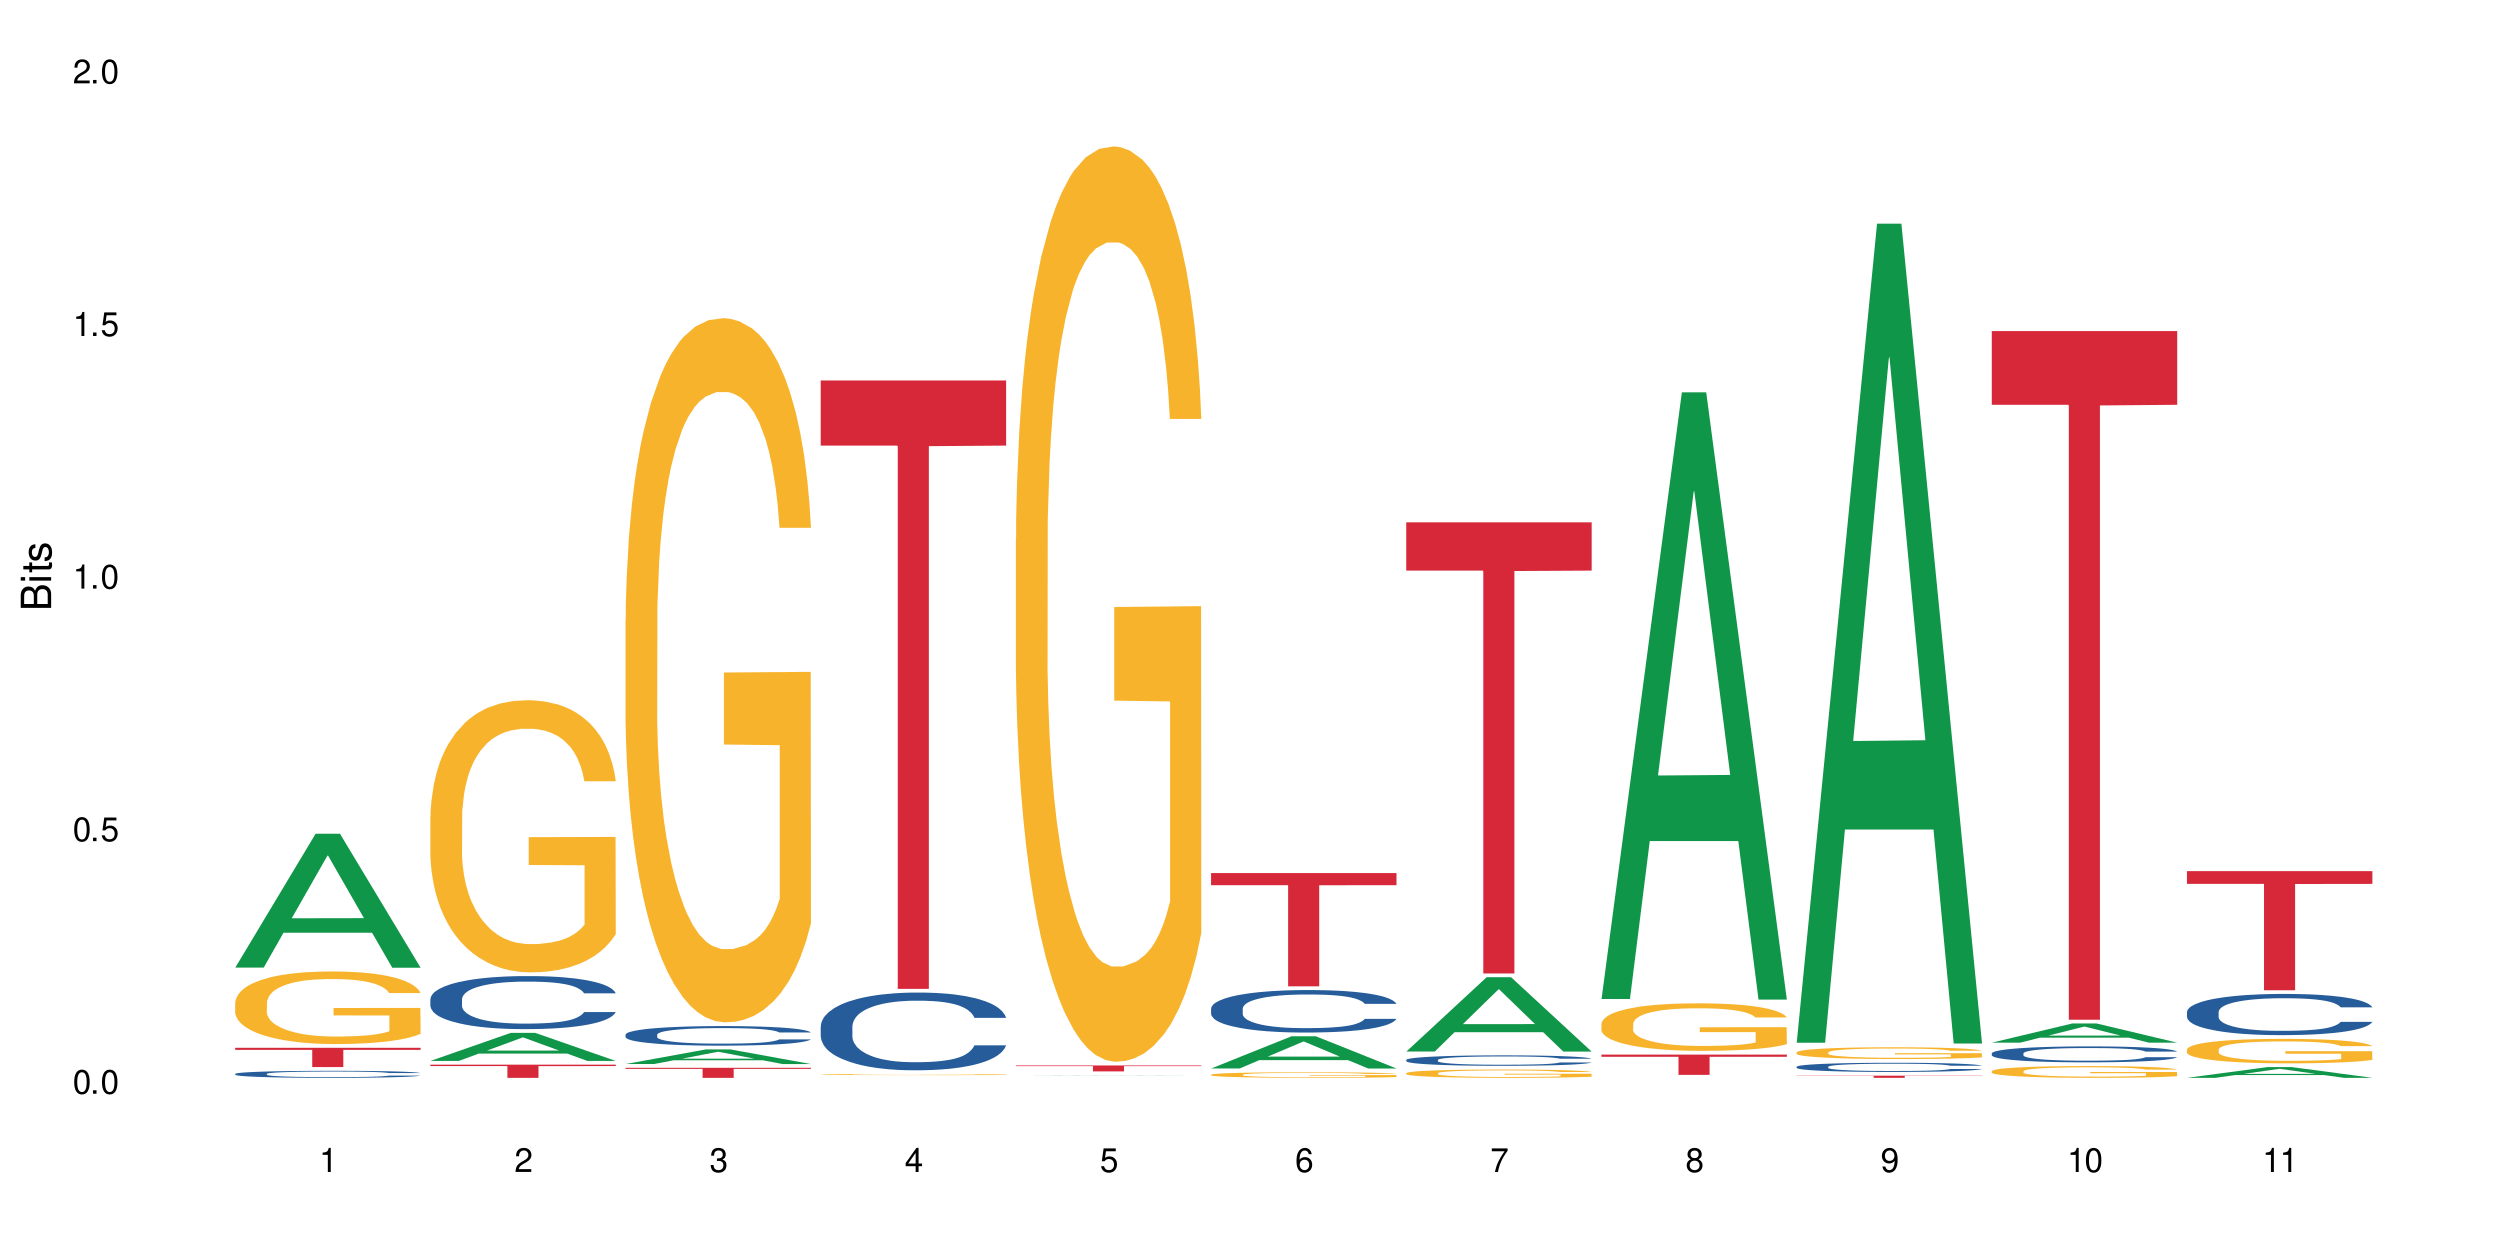 <?xml version="1.0" encoding="UTF-8"?>
<svg xmlns="http://www.w3.org/2000/svg" xmlns:xlink="http://www.w3.org/1999/xlink" width="720" height="360" viewBox="0 0 720 360">
<defs>
<g>
<g id="glyph-0-0">
</g>
<g id="glyph-0-1">
<path d="M 2.641 -6.938 C 2 -6.938 1.422 -6.656 1.078 -6.172 C 0.641 -5.562 0.406 -4.641 0.406 -3.359 C 0.406 -1.016 1.188 0.219 2.641 0.219 C 4.078 0.219 4.859 -1.016 4.859 -3.297 C 4.859 -4.641 4.656 -5.547 4.203 -6.172 C 3.844 -6.656 3.281 -6.938 2.641 -6.938 Z M 2.641 -6.188 C 3.547 -6.188 4 -5.25 4 -3.375 C 4 -1.406 3.562 -0.484 2.625 -0.484 C 1.734 -0.484 1.281 -1.438 1.281 -3.344 C 1.281 -5.25 1.734 -6.188 2.641 -6.188 Z M 2.641 -6.188 "/>
</g>
<g id="glyph-0-2">
<path d="M 1.828 -1 L 0.828 -1 L 0.828 0 L 1.828 0 Z M 1.828 -1 "/>
</g>
<g id="glyph-0-3">
<path d="M 4.562 -6.797 L 1.062 -6.797 L 0.547 -3.094 L 1.328 -3.094 C 1.719 -3.562 2.047 -3.734 2.578 -3.734 C 3.484 -3.734 4.062 -3.109 4.062 -2.094 C 4.062 -1.125 3.484 -0.531 2.578 -0.531 C 1.828 -0.531 1.375 -0.906 1.188 -1.672 L 0.328 -1.672 C 0.453 -1.109 0.547 -0.844 0.75 -0.594 C 1.125 -0.078 1.828 0.219 2.594 0.219 C 3.969 0.219 4.922 -0.781 4.922 -2.219 C 4.922 -3.562 4.031 -4.484 2.719 -4.484 C 2.25 -4.484 1.859 -4.359 1.469 -4.062 L 1.734 -5.969 L 4.562 -5.969 Z M 4.562 -6.797 "/>
</g>
<g id="glyph-0-4">
<path d="M 2.484 -4.938 L 2.484 0 L 3.328 0 L 3.328 -6.938 L 2.766 -6.938 C 2.469 -5.875 2.281 -5.734 0.984 -5.562 L 0.984 -4.938 Z M 2.484 -4.938 "/>
</g>
<g id="glyph-0-5">
<path d="M 4.859 -0.828 L 1.281 -0.828 C 1.359 -1.406 1.672 -1.781 2.5 -2.281 L 3.469 -2.828 C 4.406 -3.344 4.906 -4.062 4.906 -4.906 C 4.906 -5.484 4.672 -6.031 4.266 -6.406 C 3.859 -6.766 3.375 -6.938 2.719 -6.938 C 1.859 -6.938 1.219 -6.625 0.844 -6.031 C 0.609 -5.672 0.5 -5.234 0.484 -4.531 L 1.328 -4.531 C 1.359 -5.016 1.406 -5.281 1.531 -5.516 C 1.75 -5.938 2.188 -6.203 2.703 -6.203 C 3.469 -6.203 4.031 -5.641 4.031 -4.891 C 4.031 -4.344 3.719 -3.859 3.125 -3.516 L 2.234 -3 C 0.812 -2.172 0.406 -1.531 0.328 -0.016 L 4.859 -0.016 Z M 4.859 -0.828 "/>
</g>
<g id="glyph-0-6">
<path d="M 2.125 -3.188 L 2.578 -3.188 C 3.5 -3.188 3.984 -2.766 3.984 -1.922 C 3.984 -1.062 3.469 -0.531 2.594 -0.531 C 1.656 -0.531 1.203 -1 1.156 -2.016 L 0.312 -2.016 C 0.344 -1.453 0.438 -1.094 0.609 -0.781 C 0.953 -0.109 1.625 0.219 2.547 0.219 C 3.953 0.219 4.859 -0.625 4.859 -1.938 C 4.859 -2.828 4.516 -3.297 3.703 -3.594 C 4.344 -3.844 4.656 -4.328 4.656 -5.031 C 4.656 -6.219 3.875 -6.938 2.578 -6.938 C 1.203 -6.938 0.484 -6.172 0.453 -4.703 L 1.297 -4.703 C 1.312 -5.125 1.344 -5.359 1.453 -5.578 C 1.641 -5.969 2.062 -6.203 2.594 -6.203 C 3.344 -6.203 3.797 -5.75 3.797 -5 C 3.797 -4.516 3.609 -4.219 3.25 -4.047 C 3.016 -3.953 2.703 -3.922 2.125 -3.906 Z M 2.125 -3.188 "/>
</g>
<g id="glyph-0-7">
<path d="M 3.141 -1.672 L 3.141 0 L 3.984 0 L 3.984 -1.672 L 4.984 -1.672 L 4.984 -2.438 L 3.984 -2.438 L 3.984 -6.938 L 3.359 -6.938 L 0.266 -2.578 L 0.266 -1.672 Z M 3.141 -2.438 L 1 -2.438 L 3.141 -5.5 Z M 3.141 -2.438 "/>
</g>
<g id="glyph-0-8">
<path d="M 4.781 -5.125 C 4.609 -6.266 3.891 -6.938 2.844 -6.938 C 2.094 -6.938 1.422 -6.578 1.031 -5.953 C 0.594 -5.266 0.406 -4.422 0.406 -3.172 C 0.406 -2 0.578 -1.25 0.984 -0.641 C 1.359 -0.078 1.953 0.219 2.703 0.219 C 3.984 0.219 4.922 -0.75 4.922 -2.094 C 4.922 -3.375 4.062 -4.281 2.844 -4.281 C 2.172 -4.281 1.641 -4.031 1.281 -3.516 C 1.281 -5.234 1.828 -6.188 2.797 -6.188 C 3.391 -6.188 3.797 -5.797 3.938 -5.125 Z M 2.734 -3.531 C 3.547 -3.531 4.062 -2.953 4.062 -2.031 C 4.062 -1.156 3.484 -0.531 2.703 -0.531 C 1.922 -0.531 1.328 -1.188 1.328 -2.078 C 1.328 -2.938 1.906 -3.531 2.734 -3.531 Z M 2.734 -3.531 "/>
</g>
<g id="glyph-0-9">
<path d="M 4.984 -6.797 L 0.438 -6.797 L 0.438 -5.969 L 4.109 -5.969 C 2.5 -3.656 1.828 -2.234 1.328 0 L 2.219 0 C 2.594 -2.172 3.453 -4.047 4.984 -6.094 Z M 4.984 -6.797 "/>
</g>
<g id="glyph-0-10">
<path d="M 3.75 -3.656 C 4.469 -4.094 4.688 -4.438 4.688 -5.078 C 4.688 -6.172 3.844 -6.938 2.641 -6.938 C 1.438 -6.938 0.594 -6.172 0.594 -5.094 C 0.594 -4.438 0.812 -4.094 1.516 -3.656 C 0.734 -3.266 0.359 -2.703 0.359 -1.922 C 0.359 -0.656 1.281 0.219 2.641 0.219 C 3.984 0.219 4.922 -0.656 4.922 -1.922 C 4.922 -2.703 4.531 -3.266 3.75 -3.656 Z M 2.641 -6.188 C 3.359 -6.188 3.812 -5.75 3.812 -5.062 C 3.812 -4.406 3.344 -3.984 2.641 -3.984 C 1.922 -3.984 1.453 -4.406 1.453 -5.078 C 1.453 -5.75 1.922 -6.188 2.641 -6.188 Z M 2.641 -3.266 C 3.484 -3.266 4.062 -2.719 4.062 -1.906 C 4.062 -1.078 3.484 -0.531 2.625 -0.531 C 1.797 -0.531 1.219 -1.094 1.219 -1.906 C 1.219 -2.719 1.781 -3.266 2.641 -3.266 Z M 2.641 -3.266 "/>
</g>
<g id="glyph-0-11">
<path d="M 0.516 -1.578 C 0.672 -0.453 1.406 0.219 2.438 0.219 C 3.188 0.219 3.859 -0.141 4.266 -0.766 C 4.688 -1.453 4.891 -2.297 4.891 -3.547 C 4.891 -4.719 4.703 -5.453 4.312 -6.078 C 3.938 -6.641 3.344 -6.938 2.594 -6.938 C 1.297 -6.938 0.359 -5.969 0.359 -4.625 C 0.359 -3.344 1.234 -2.453 2.453 -2.453 C 3.094 -2.453 3.578 -2.672 4.016 -3.203 C 4 -1.484 3.469 -0.531 2.5 -0.531 C 1.906 -0.531 1.484 -0.906 1.359 -1.578 Z M 2.578 -6.203 C 3.375 -6.203 3.969 -5.531 3.969 -4.641 C 3.969 -3.797 3.391 -3.188 2.547 -3.188 C 1.734 -3.188 1.234 -3.766 1.234 -4.688 C 1.234 -5.562 1.797 -6.203 2.578 -6.203 Z M 2.578 -6.203 "/>
</g>
<g id="glyph-1-0">
</g>
<g id="glyph-1-1">
<path d="M 0 -0.953 L 0 -4.891 C 0 -5.719 -0.234 -6.344 -0.734 -6.797 C -1.188 -7.234 -1.812 -7.469 -2.5 -7.469 C -3.547 -7.469 -4.188 -7 -4.625 -5.875 C -4.984 -6.688 -5.625 -7.094 -6.531 -7.094 C -7.172 -7.094 -7.734 -6.859 -8.141 -6.391 C -8.562 -5.922 -8.75 -5.344 -8.75 -4.5 L -8.75 -0.953 Z M -4.984 -2.062 L -7.766 -2.062 L -7.766 -4.219 C -7.766 -4.844 -7.688 -5.203 -7.453 -5.5 C -7.219 -5.812 -6.859 -5.969 -6.375 -5.969 C -5.891 -5.969 -5.531 -5.812 -5.297 -5.5 C -5.062 -5.203 -4.984 -4.844 -4.984 -4.219 Z M -0.984 -2.062 L -4 -2.062 L -4 -4.781 C -4 -5.766 -3.438 -6.359 -2.484 -6.359 C -1.547 -6.359 -0.984 -5.766 -0.984 -4.781 Z M -0.984 -2.062 "/>
</g>
<g id="glyph-1-2">
<path d="M -6.281 -1.797 L -6.281 -0.797 L 0 -0.797 L 0 -1.797 Z M -8.75 -1.797 L -8.75 -0.797 L -7.484 -0.797 L -7.484 -1.797 Z M -8.75 -1.797 "/>
</g>
<g id="glyph-1-3">
<path d="M -6.281 -3.047 L -6.281 -2.016 L -8.016 -2.016 L -8.016 -1.016 L -6.281 -1.016 L -6.281 -0.172 L -5.469 -0.172 L -5.469 -1.016 L -0.719 -1.016 C -0.078 -1.016 0.281 -1.453 0.281 -2.234 C 0.281 -2.5 0.25 -2.719 0.188 -3.047 L -0.641 -3.047 C -0.609 -2.906 -0.594 -2.766 -0.594 -2.562 C -0.594 -2.141 -0.719 -2.016 -1.156 -2.016 L -5.469 -2.016 L -5.469 -3.047 Z M -6.281 -3.047 "/>
</g>
<g id="glyph-1-4">
<path d="M -4.531 -5.25 C -5.766 -5.25 -6.469 -4.422 -6.469 -2.969 C -6.469 -1.516 -5.719 -0.562 -4.547 -0.562 C -3.562 -0.562 -3.094 -1.062 -2.734 -2.562 L -2.516 -3.484 C -2.344 -4.188 -2.094 -4.469 -1.641 -4.469 C -1.047 -4.469 -0.641 -3.875 -0.641 -3 C -0.641 -2.453 -0.797 -2 -1.062 -1.75 C -1.25 -1.594 -1.422 -1.531 -1.875 -1.469 L -1.875 -0.406 C -0.422 -0.453 0.281 -1.266 0.281 -2.922 C 0.281 -4.5 -0.5 -5.516 -1.719 -5.516 C -2.656 -5.516 -3.172 -4.984 -3.469 -3.734 L -3.703 -2.766 C -3.891 -1.953 -4.156 -1.609 -4.594 -1.609 C -5.188 -1.609 -5.547 -2.125 -5.547 -2.938 C -5.547 -3.75 -5.203 -4.172 -4.531 -4.203 Z M -4.531 -5.25 "/>
</g>
</g>
</defs>
<rect x="-72" y="-36" width="864" height="432" fill="rgb(100%, 100%, 100%)" fill-opacity="1"/>
<path fill-rule="nonzero" fill="rgb(6.275%, 58.824%, 28.235%)" fill-opacity="1" d="M 67.73 278.668 L 67.789 278.633 L 90.895 240.113 L 97.91 240.113 L 121.133 278.703 L 112.973 278.703 L 107.152 268.629 L 81.652 268.629 L 75.945 278.668 L 67.73 278.668 L 84.105 264.465 L 104.816 264.426 L 94.488 246.418 L 94.375 246.383 L 94.262 246.492 L 84.047 264.426 L 84.105 264.465 Z M 67.73 278.668 "/>
<path fill-rule="nonzero" fill="rgb(14.51%, 36.078%, 60%)" fill-opacity="1" d="M 67.73 309.277 L 67.797 309.273 L 67.797 309.23 L 67.992 309.16 L 68.449 309.07 L 68.902 309.008 L 70.074 308.898 L 71.703 308.797 L 73.398 308.715 L 74.633 308.664 L 75.742 308.629 L 78.281 308.559 L 79.91 308.523 L 81.668 308.492 L 83.816 308.461 L 85.379 308.445 L 88.895 308.414 L 91.5 308.402 L 93.52 308.395 L 97.883 308.395 L 100.488 308.402 L 102.375 308.41 L 104.461 308.426 L 106.219 308.445 L 109.281 308.484 L 112.016 308.535 L 113.254 308.566 L 115.207 308.621 L 116.703 308.68 L 117.746 308.727 L 118.918 308.797 L 119.961 308.879 L 120.742 308.973 L 121.133 309.051 L 112.016 309.051 L 111.559 308.977 L 111.039 308.922 L 110.062 308.844 L 109.086 308.793 L 107.715 308.738 L 106.48 308.703 L 104.785 308.668 L 103.289 308.645 L 101.727 308.629 L 100.227 308.617 L 97.363 308.605 L 94.039 308.605 L 92.805 308.609 L 90.262 308.625 L 88.895 308.637 L 86.941 308.664 L 85.574 308.688 L 83.945 308.727 L 82.84 308.758 L 81.473 308.805 L 80.496 308.848 L 79.387 308.906 L 78.738 308.953 L 78.152 309.004 L 77.629 309.066 L 77.238 309.133 L 76.977 309.199 L 76.848 309.266 L 76.848 309.555 L 76.977 309.621 L 77.305 309.699 L 78.152 309.809 L 79.387 309.91 L 80.82 309.984 L 82.188 310.043 L 82.969 310.066 L 84.012 310.098 L 85.641 310.133 L 87.984 310.172 L 89.352 310.188 L 91.438 310.199 L 93.586 310.207 L 96.449 310.207 L 98.988 310.199 L 100.684 310.191 L 102.441 310.176 L 104.852 310.145 L 106.348 310.117 L 107.652 310.082 L 108.629 310.047 L 109.281 310.016 L 110.258 309.957 L 111.039 309.895 L 111.625 309.832 L 112.016 309.77 L 121.133 309.77 L 120.742 309.844 L 120.156 309.914 L 119.57 309.969 L 118.656 310.031 L 117.613 310.09 L 116.117 310.156 L 114.879 310.195 L 113.254 310.242 L 111.754 310.277 L 110.125 310.309 L 107.715 310.348 L 106.152 310.367 L 104.461 310.383 L 102.441 310.398 L 99.902 310.41 L 97.168 310.418 L 94.625 310.418 L 91.891 310.414 L 89.871 310.406 L 87.203 310.391 L 83.883 310.359 L 81.473 310.324 L 79.582 310.289 L 77.957 310.25 L 76.133 310.199 L 73.789 310.121 L 72.355 310.055 L 71.379 310.004 L 70.27 309.934 L 69.488 309.867 L 68.578 309.766 L 67.926 309.633 L 67.73 309.531 Z M 67.73 309.277 "/>
<path fill-rule="nonzero" fill="rgb(96.863%, 70.196%, 16.863%)" fill-opacity="1" d="M 67.73 288.734 L 67.797 288.715 L 67.797 288.336 L 68.055 287.477 L 68.707 286.293 L 69.555 285.316 L 70.465 284.555 L 71.051 284.152 L 72.027 283.582 L 72.875 283.16 L 75.023 282.301 L 77.762 281.5 L 79.258 281.156 L 80.949 280.832 L 83.359 280.469 L 84.469 280.336 L 87.855 280.027 L 91.695 279.84 L 95.93 279.781 L 97.883 279.801 L 100.555 279.875 L 104.199 280.086 L 106.285 280.277 L 107.91 280.469 L 109.605 280.715 L 111.688 281.098 L 113.645 281.555 L 115.207 282.016 L 116.77 282.586 L 118.07 283.199 L 119.18 283.867 L 120.156 284.668 L 120.742 285.336 L 121.133 286.004 L 112.078 286.004 L 111.559 285.336 L 110.973 284.82 L 109.996 284.191 L 109.02 283.734 L 108.043 283.371 L 106.219 282.875 L 104.656 282.57 L 102.703 282.301 L 100.812 282.129 L 98.664 282.016 L 97.363 281.977 L 93.91 281.977 L 90.785 282.109 L 88.961 282.262 L 87.66 282.414 L 85.836 282.703 L 84.727 282.93 L 84.078 283.082 L 82.125 283.676 L 80.82 284.211 L 80.105 284.574 L 79.191 285.145 L 78.543 285.66 L 77.824 286.426 L 77.434 286.996 L 76.914 288.297 L 76.848 291.734 L 77.043 292.457 L 77.434 293.242 L 77.957 293.93 L 78.738 294.652 L 79.52 295.207 L 80.887 295.953 L 82.059 296.449 L 82.969 296.773 L 84.727 297.289 L 85.445 297.461 L 87.137 297.805 L 88.895 298.07 L 91.047 298.301 L 92.672 298.414 L 95.277 298.512 L 98.598 298.512 L 102.508 298.395 L 104.98 298.242 L 106.676 298.09 L 107.781 297.957 L 109.148 297.746 L 110.125 297.555 L 111.039 297.344 L 112.145 297.02 L 112.145 292.457 L 96.059 292.438 L 96.059 290.301 L 121.066 290.281 L 121.133 297.746 L 119.766 298.262 L 118.07 298.758 L 116.441 299.141 L 114.75 299.465 L 112.34 299.828 L 110.387 300.055 L 107.391 300.324 L 104.656 300.496 L 101.789 300.609 L 99.25 300.668 L 96.254 300.688 L 93.586 300.648 L 90.719 300.535 L 88.441 300.383 L 86.355 300.191 L 84.273 299.941 L 81.668 299.539 L 79.973 299.215 L 78.215 298.816 L 76.457 298.34 L 74.895 297.824 L 73.852 297.422 L 72.812 296.965 L 71.703 296.391 L 70.66 295.742 L 69.879 295.148 L 69.164 294.48 L 68.645 293.852 L 68.121 292.992 L 67.859 292.305 L 67.73 291.715 Z M 67.73 288.734 "/>
<path fill-rule="nonzero" fill="rgb(83.922%, 15.686%, 22.353%)" fill-opacity="1" d="M 67.73 301.766 L 121.133 301.766 L 121.133 302.359 L 98.875 302.363 L 98.875 307.316 L 89.922 307.316 L 89.922 302.367 L 89.793 302.359 L 67.73 302.359 Z M 67.73 301.766 "/>
<path fill-rule="nonzero" fill="rgb(6.275%, 58.824%, 28.235%)" fill-opacity="1" d="M 123.941 305.547 L 124 305.539 L 147.105 297.465 L 154.125 297.465 L 177.344 305.555 L 169.184 305.555 L 163.367 303.441 L 137.863 303.441 L 132.156 305.547 L 123.941 305.547 L 140.316 302.57 L 161.027 302.562 L 150.699 298.789 L 150.586 298.781 L 150.473 298.805 L 140.258 302.562 L 140.316 302.57 Z M 123.941 305.547 "/>
<path fill-rule="nonzero" fill="rgb(14.51%, 36.078%, 60%)" fill-opacity="1" d="M 123.941 287.766 L 124.008 287.75 L 124.008 287.414 L 124.203 286.887 L 124.66 286.215 L 125.113 285.754 L 126.285 284.93 L 127.914 284.137 L 129.609 283.523 L 130.844 283.16 L 131.953 282.879 L 134.492 282.363 L 136.121 282.098 L 137.879 281.859 L 140.027 281.625 L 141.59 281.484 L 145.109 281.262 L 147.711 281.164 L 149.73 281.121 L 154.094 281.121 L 156.699 281.176 L 158.59 281.246 L 160.672 281.359 L 162.43 281.484 L 165.492 281.793 L 168.227 282.184 L 169.465 282.406 L 171.418 282.84 L 172.914 283.258 L 173.957 283.621 L 175.129 284.137 L 176.172 284.766 L 176.953 285.477 L 177.344 286.074 L 168.227 286.074 L 167.77 285.516 L 167.25 285.086 L 166.273 284.512 L 165.297 284.109 L 163.93 283.703 L 162.691 283.438 L 160.996 283.172 L 159.5 283.004 L 157.938 282.879 L 156.438 282.797 L 153.574 282.711 L 150.254 282.711 L 149.016 282.742 L 146.477 282.852 L 145.109 282.949 L 143.152 283.145 L 141.785 283.328 L 140.156 283.605 L 139.051 283.844 L 137.684 284.207 L 136.707 284.527 L 135.598 284.988 L 134.949 285.336 L 134.363 285.727 L 133.84 286.188 L 133.449 286.676 L 133.191 287.191 L 133.059 287.695 L 133.059 289.859 L 133.191 290.359 L 133.516 290.945 L 134.363 291.797 L 135.598 292.539 L 137.031 293.125 L 138.398 293.543 L 139.18 293.738 L 140.223 293.961 L 141.852 294.238 L 144.195 294.52 L 145.562 294.629 L 147.648 294.742 L 149.797 294.797 L 152.66 294.797 L 155.203 294.742 L 156.895 294.672 L 158.652 294.562 L 161.062 294.324 L 162.559 294.102 L 163.863 293.836 L 164.84 293.57 L 165.492 293.348 L 166.469 292.914 L 167.25 292.441 L 167.836 291.949 L 168.227 291.477 L 177.344 291.477 L 176.953 292.035 L 176.367 292.578 L 175.781 292.984 L 174.867 293.473 L 173.828 293.906 L 172.328 294.395 L 171.09 294.715 L 169.465 295.062 L 167.965 295.328 L 166.336 295.566 L 163.93 295.844 L 162.363 295.984 L 160.672 296.109 L 158.652 296.223 L 156.113 296.32 L 153.379 296.375 L 150.84 296.391 L 148.102 296.359 L 146.086 296.305 L 143.414 296.18 L 140.094 295.93 L 137.684 295.664 L 135.793 295.398 L 134.168 295.117 L 132.344 294.742 L 130 294.129 L 128.566 293.652 L 127.59 293.262 L 126.48 292.719 L 125.699 292.23 L 124.789 291.449 L 124.137 290.457 L 123.941 289.691 Z M 123.941 287.766 "/>
<path fill-rule="nonzero" fill="rgb(96.863%, 70.196%, 16.863%)" fill-opacity="1" d="M 123.941 235.234 L 124.008 235.164 L 124.008 233.734 L 124.27 230.512 L 124.918 226.074 L 125.766 222.422 L 126.676 219.559 L 127.266 218.059 L 128.242 215.91 L 129.086 214.336 L 131.234 211.113 L 133.973 208.105 L 135.469 206.82 L 137.164 205.602 L 139.57 204.242 L 140.68 203.742 L 144.066 202.598 L 147.906 201.879 L 152.141 201.664 L 154.094 201.738 L 156.766 202.023 L 160.41 202.809 L 162.496 203.527 L 164.125 204.242 L 165.816 205.172 L 167.902 206.605 L 169.855 208.32 L 171.418 210.039 L 172.98 212.188 L 174.281 214.477 L 175.391 216.984 L 176.367 219.988 L 176.953 222.496 L 177.344 225 L 168.293 225 L 167.77 222.496 L 167.184 220.562 L 166.207 218.199 L 165.23 216.48 L 164.254 215.121 L 162.43 213.262 L 160.867 212.117 L 158.914 211.113 L 157.023 210.469 L 154.875 210.039 L 153.574 209.898 L 150.121 209.898 L 146.996 210.398 L 145.172 210.969 L 143.871 211.543 L 142.047 212.617 L 140.941 213.477 L 140.289 214.047 L 138.336 216.266 L 137.031 218.273 L 136.316 219.633 L 135.402 221.777 L 134.754 223.711 L 134.035 226.574 L 133.645 228.723 L 133.125 233.59 L 133.059 246.473 L 133.254 249.195 L 133.645 252.129 L 134.168 254.707 L 134.949 257.426 L 135.73 259.5 L 137.098 262.293 L 138.27 264.152 L 139.18 265.371 L 140.941 267.305 L 141.656 267.949 L 143.348 269.234 L 145.109 270.238 L 147.258 271.098 L 148.883 271.527 L 151.488 271.883 L 154.812 271.883 L 158.719 271.453 L 161.191 270.883 L 162.887 270.309 L 163.992 269.809 L 165.359 269.02 L 166.336 268.305 L 167.25 267.52 L 168.355 266.301 L 168.355 249.195 L 152.27 249.121 L 152.27 241.105 L 177.277 241.035 L 177.344 269.02 L 175.977 270.953 L 174.281 272.816 L 172.656 274.246 L 170.961 275.465 L 168.551 276.824 L 166.598 277.684 L 163.602 278.684 L 160.867 279.328 L 158 279.758 L 155.461 279.973 L 152.465 280.043 L 149.797 279.902 L 146.93 279.473 L 144.652 278.898 L 142.566 278.184 L 140.484 277.254 L 137.879 275.75 L 136.188 274.531 L 134.426 273.031 L 132.668 271.238 L 131.105 269.309 L 130.062 267.805 L 129.023 266.086 L 127.914 263.938 L 126.871 261.504 L 126.09 259.285 L 125.375 256.781 L 124.855 254.418 L 124.332 251.199 L 124.074 248.621 L 123.941 246.402 Z M 123.941 235.234 "/>
<path fill-rule="nonzero" fill="rgb(83.922%, 15.686%, 22.353%)" fill-opacity="1" d="M 123.941 306.629 L 177.344 306.629 L 177.344 307.035 L 155.086 307.039 L 155.086 310.418 L 146.133 310.418 L 146.133 307.043 L 146.004 307.035 L 123.941 307.035 Z M 123.941 306.629 "/>
<path fill-rule="nonzero" fill="rgb(6.275%, 58.824%, 28.235%)" fill-opacity="1" d="M 180.152 306.441 L 180.211 306.438 L 203.316 302.23 L 210.336 302.23 L 233.555 306.445 L 225.395 306.445 L 219.578 305.348 L 194.074 305.348 L 188.371 306.441 L 180.152 306.441 L 196.527 304.891 L 217.238 304.887 L 206.91 302.918 L 206.797 302.914 L 206.684 302.926 L 196.473 304.887 L 196.527 304.891 Z M 180.152 306.441 "/>
<path fill-rule="nonzero" fill="rgb(14.51%, 36.078%, 60%)" fill-opacity="1" d="M 180.152 297.969 L 180.219 297.961 L 180.219 297.84 L 180.414 297.645 L 180.871 297.395 L 181.324 297.227 L 182.5 296.922 L 184.125 296.629 L 185.82 296.402 L 187.059 296.266 L 188.164 296.164 L 190.703 295.973 L 192.332 295.875 L 194.09 295.789 L 196.238 295.699 L 197.801 295.648 L 201.32 295.566 L 203.922 295.531 L 205.941 295.516 L 210.305 295.516 L 212.91 295.535 L 214.801 295.562 L 216.883 295.602 L 218.641 295.648 L 221.703 295.762 L 224.438 295.906 L 225.676 295.988 L 227.629 296.148 L 229.125 296.305 L 230.168 296.438 L 231.34 296.629 L 232.383 296.859 L 233.164 297.121 L 233.555 297.344 L 224.438 297.344 L 223.98 297.137 L 223.461 296.977 L 222.484 296.766 L 221.508 296.617 L 220.141 296.469 L 218.902 296.371 L 217.207 296.273 L 215.711 296.211 L 214.148 296.164 L 212.648 296.133 L 209.785 296.102 L 206.465 296.102 L 205.227 296.113 L 202.688 296.152 L 201.32 296.191 L 199.363 296.262 L 197.996 296.328 L 196.371 296.434 L 195.262 296.52 L 193.895 296.652 L 192.918 296.773 L 191.812 296.941 L 191.16 297.07 L 190.574 297.215 L 190.051 297.387 L 189.66 297.566 L 189.402 297.758 L 189.27 297.941 L 189.27 298.738 L 189.402 298.926 L 189.727 299.141 L 190.574 299.457 L 191.812 299.73 L 193.242 299.945 L 194.609 300.102 L 195.395 300.172 L 196.434 300.254 L 198.062 300.359 L 200.406 300.461 L 201.773 300.504 L 203.859 300.543 L 206.008 300.562 L 208.875 300.562 L 211.414 300.543 L 213.105 300.52 L 214.863 300.477 L 217.273 300.391 L 218.773 300.305 L 220.074 300.207 L 221.051 300.109 L 221.703 300.027 L 222.68 299.867 L 223.461 299.695 L 224.047 299.512 L 224.438 299.34 L 233.555 299.34 L 233.164 299.543 L 232.578 299.746 L 231.992 299.895 L 231.082 300.074 L 230.039 300.234 L 228.539 300.414 L 227.305 300.535 L 225.676 300.66 L 224.176 300.762 L 222.551 300.848 L 220.141 300.949 L 218.578 301.004 L 216.883 301.047 L 214.863 301.09 L 212.324 301.125 L 209.59 301.145 L 207.051 301.152 L 204.316 301.141 L 202.297 301.121 L 199.625 301.074 L 196.305 300.98 L 193.895 300.883 L 192.008 300.785 L 190.379 300.684 L 188.555 300.543 L 186.211 300.316 L 184.777 300.141 L 183.801 299.996 L 182.695 299.797 L 181.914 299.617 L 181 299.328 L 180.348 298.961 L 180.152 298.68 Z M 180.152 297.969 "/>
<path fill-rule="nonzero" fill="rgb(96.863%, 70.196%, 16.863%)" fill-opacity="1" d="M 180.152 178.496 L 180.219 178.309 L 180.219 174.605 L 180.48 166.273 L 181.129 154.789 L 181.977 145.344 L 182.891 137.934 L 183.477 134.047 L 184.453 128.488 L 185.297 124.414 L 187.449 116.078 L 190.184 108.301 L 191.68 104.969 L 193.375 101.816 L 195.785 98.301 L 196.891 97.004 L 200.277 94.039 L 204.121 92.188 L 208.352 91.633 L 210.305 91.816 L 212.977 92.559 L 216.621 94.594 L 218.707 96.445 L 220.336 98.301 L 222.027 100.707 L 224.113 104.41 L 226.066 108.855 L 227.629 113.301 L 229.191 118.859 L 230.492 124.785 L 231.602 131.266 L 232.578 139.047 L 233.164 145.527 L 233.555 152.012 L 224.504 152.012 L 223.98 145.527 L 223.395 140.527 L 222.418 134.414 L 221.441 129.969 L 220.465 126.453 L 218.641 121.637 L 217.078 118.672 L 215.125 116.078 L 213.238 114.414 L 211.086 113.301 L 209.785 112.93 L 206.332 112.93 L 203.207 114.227 L 201.383 115.711 L 200.082 117.191 L 198.258 119.969 L 197.152 122.191 L 196.5 123.672 L 194.547 129.414 L 193.242 134.602 L 192.527 138.121 L 191.617 143.676 L 190.965 148.676 L 190.246 156.086 L 189.855 161.641 L 189.336 174.234 L 189.27 207.574 L 189.465 214.613 L 189.855 222.207 L 190.379 228.871 L 191.16 235.91 L 191.941 241.281 L 193.309 248.504 L 194.48 253.32 L 195.395 256.469 L 197.152 261.469 L 197.867 263.137 L 199.562 266.469 L 201.32 269.062 L 203.469 271.285 L 205.098 272.398 L 207.699 273.324 L 211.023 273.324 L 214.93 272.211 L 217.402 270.73 L 219.098 269.25 L 220.203 267.953 L 221.57 265.914 L 222.551 264.062 L 223.461 262.027 L 224.566 258.879 L 224.566 214.613 L 208.484 214.426 L 208.484 193.684 L 233.488 193.496 L 233.555 265.914 L 232.188 270.914 L 230.492 275.73 L 228.867 279.434 L 227.172 282.582 L 224.762 286.102 L 222.809 288.324 L 219.812 290.918 L 217.078 292.586 L 214.215 293.695 L 211.672 294.254 L 208.68 294.438 L 206.008 294.066 L 203.141 292.957 L 200.863 291.473 L 198.777 289.621 L 196.695 287.215 L 194.09 283.324 L 192.398 280.176 L 190.641 276.285 L 188.879 271.656 L 187.316 266.656 L 186.277 262.766 L 185.234 258.32 L 184.125 252.766 L 183.086 246.469 L 182.305 240.727 L 181.586 234.242 L 181.066 228.133 L 180.543 219.797 L 180.285 213.129 L 180.152 207.387 Z M 180.152 178.496 "/>
<path fill-rule="nonzero" fill="rgb(83.922%, 15.686%, 22.353%)" fill-opacity="1" d="M 180.152 307.523 L 233.555 307.523 L 233.555 307.836 L 211.301 307.836 L 211.301 310.418 L 202.344 310.418 L 202.344 307.84 L 202.215 307.836 L 180.152 307.836 Z M 180.152 307.523 "/>
<path fill-rule="nonzero" fill="rgb(14.51%, 36.078%, 60%)" fill-opacity="1" d="M 236.367 295.609 L 236.43 295.59 L 236.43 295.098 L 236.625 294.32 L 237.082 293.34 L 237.539 292.664 L 238.711 291.457 L 240.34 290.293 L 242.031 289.395 L 243.27 288.863 L 244.375 288.453 L 246.914 287.695 L 248.543 287.309 L 250.301 286.961 L 252.449 286.613 L 254.016 286.406 L 257.531 286.082 L 260.137 285.938 L 262.152 285.875 L 266.516 285.875 L 269.121 285.957 L 271.012 286.059 L 273.094 286.223 L 274.852 286.406 L 277.914 286.859 L 280.648 287.43 L 281.887 287.758 L 283.84 288.391 L 285.34 289.004 L 286.379 289.535 L 287.551 290.293 L 288.594 291.215 L 289.375 292.258 L 289.766 293.137 L 280.648 293.137 L 280.191 292.316 L 279.672 291.684 L 278.695 290.844 L 277.719 290.254 L 276.352 289.66 L 275.113 289.27 L 273.422 288.883 L 271.922 288.637 L 270.359 288.453 L 268.863 288.332 L 265.996 288.207 L 262.676 288.207 L 261.438 288.25 L 258.898 288.41 L 257.531 288.555 L 255.578 288.84 L 254.211 289.105 L 252.582 289.516 L 251.473 289.863 L 250.105 290.395 L 249.129 290.867 L 248.023 291.539 L 247.371 292.051 L 246.785 292.625 L 246.266 293.301 L 245.875 294.016 L 245.613 294.773 L 245.484 295.508 L 245.484 298.676 L 245.613 299.414 L 245.938 300.273 L 246.785 301.52 L 248.023 302.605 L 249.457 303.461 L 250.824 304.074 L 251.605 304.363 L 252.645 304.691 L 254.273 305.098 L 256.617 305.508 L 257.984 305.672 L 260.07 305.836 L 262.219 305.918 L 265.086 305.918 L 267.625 305.836 L 269.316 305.734 L 271.074 305.57 L 273.484 305.223 L 274.984 304.895 L 276.285 304.504 L 277.262 304.117 L 277.914 303.789 L 278.891 303.156 L 279.672 302.461 L 280.258 301.746 L 280.648 301.051 L 289.766 301.051 L 289.375 301.867 L 288.789 302.664 L 288.203 303.258 L 287.293 303.973 L 286.25 304.609 L 284.75 305.324 L 283.516 305.793 L 281.887 306.305 L 280.387 306.695 L 278.762 307.043 L 276.352 307.449 L 274.789 307.656 L 273.094 307.84 L 271.074 308.004 L 268.535 308.145 L 265.801 308.227 L 263.262 308.246 L 260.527 308.207 L 258.508 308.125 L 255.836 307.941 L 252.516 307.574 L 250.105 307.184 L 248.219 306.797 L 246.59 306.387 L 244.766 305.836 L 242.422 304.934 L 240.988 304.238 L 240.012 303.668 L 238.906 302.871 L 238.125 302.152 L 237.211 301.008 L 236.562 299.559 L 236.367 298.434 Z M 236.367 295.609 "/>
<path fill-rule="nonzero" fill="rgb(96.863%, 70.196%, 16.863%)" fill-opacity="1" d="M 236.367 309.457 L 236.43 309.457 L 236.43 309.453 L 236.691 309.441 L 237.344 309.422 L 238.188 309.406 L 239.102 309.395 L 239.688 309.391 L 240.664 309.383 L 241.512 309.375 L 243.66 309.363 L 246.395 309.352 L 247.891 309.344 L 249.586 309.34 L 251.996 309.336 L 253.102 309.332 L 256.488 309.328 L 260.332 309.324 L 266.516 309.324 L 269.188 309.328 L 272.836 309.328 L 274.918 309.332 L 276.547 309.336 L 278.238 309.34 L 280.324 309.344 L 282.277 309.352 L 285.402 309.367 L 286.707 309.375 L 287.812 309.387 L 288.789 309.398 L 289.375 309.406 L 289.766 309.418 L 280.715 309.418 L 280.191 309.406 L 279.605 309.402 L 278.629 309.391 L 277.652 309.383 L 276.676 309.379 L 274.852 309.371 L 273.289 309.367 L 271.336 309.363 L 269.449 309.359 L 259.418 309.359 L 257.594 309.363 L 256.293 309.363 L 254.469 309.367 L 253.363 309.371 L 252.711 309.375 L 250.758 309.383 L 249.457 309.391 L 248.738 309.398 L 247.828 309.406 L 247.176 309.414 L 246.461 309.426 L 246.07 309.434 L 245.547 309.453 L 245.484 309.504 L 245.68 309.516 L 246.07 309.527 L 246.59 309.535 L 247.371 309.547 L 248.152 309.555 L 249.52 309.566 L 250.691 309.574 L 251.605 309.578 L 253.363 309.586 L 254.078 309.59 L 255.773 309.594 L 257.531 309.598 L 259.68 309.602 L 261.309 309.602 L 263.914 309.605 L 267.234 309.605 L 271.141 309.602 L 273.617 309.602 L 275.309 309.598 L 276.418 309.598 L 277.785 309.594 L 278.762 309.59 L 279.672 309.586 L 280.781 309.582 L 280.781 309.516 L 264.695 309.516 L 264.695 309.48 L 289.699 309.48 L 289.766 309.594 L 288.398 309.602 L 286.707 309.609 L 285.078 309.613 L 283.383 309.617 L 280.977 309.625 L 279.02 309.629 L 276.023 309.633 L 273.289 309.633 L 270.426 309.637 L 259.355 309.637 L 257.074 309.633 L 254.992 309.629 L 252.906 309.625 L 250.301 309.621 L 248.609 309.617 L 245.094 309.602 L 243.527 309.594 L 242.488 309.59 L 241.445 309.582 L 240.34 309.574 L 239.297 309.562 L 238.516 309.555 L 237.797 309.543 L 237.277 309.535 L 236.758 309.523 L 236.496 309.512 L 236.367 309.504 Z M 236.367 309.457 "/>
<path fill-rule="nonzero" fill="rgb(83.922%, 15.686%, 22.353%)" fill-opacity="1" d="M 236.367 109.574 L 289.766 109.574 L 289.766 128.332 L 267.512 128.496 L 267.512 284.801 L 258.555 284.801 L 258.555 128.66 L 258.426 128.332 L 236.367 128.332 Z M 236.367 109.574 "/>
<path fill-rule="nonzero" fill="rgb(6.275%, 58.824%, 28.235%)" fill-opacity="1" d="M 292.578 309.723 L 292.633 309.723 L 315.738 309.645 L 322.758 309.645 L 345.977 309.723 L 337.82 309.723 L 332 309.703 L 306.496 309.703 L 300.793 309.723 L 292.578 309.723 L 308.949 309.695 L 329.66 309.695 L 319.336 309.656 L 319.105 309.656 L 308.895 309.695 L 308.949 309.695 Z M 292.578 309.723 "/>
<path fill-rule="nonzero" fill="rgb(96.863%, 70.196%, 16.863%)" fill-opacity="1" d="M 292.578 155.074 L 292.641 154.832 L 292.641 150.02 L 292.902 139.184 L 293.555 124.258 L 294.398 111.98 L 295.312 102.352 L 295.898 97.293 L 296.875 90.07 L 297.723 84.773 L 299.871 73.941 L 302.605 63.828 L 304.105 59.496 L 305.797 55.402 L 308.207 50.828 L 309.312 49.145 L 312.699 45.293 L 316.543 42.883 L 320.773 42.16 L 322.73 42.402 L 325.398 43.367 L 329.047 46.016 L 331.129 48.422 L 332.758 50.828 L 334.449 53.957 L 336.535 58.773 L 338.488 64.551 L 340.051 70.328 L 341.613 77.551 L 342.918 85.258 L 344.023 93.684 L 345 103.793 L 345.586 112.219 L 345.977 120.648 L 336.926 120.648 L 336.406 112.219 L 335.82 105.719 L 334.84 97.777 L 333.863 91.996 L 332.887 87.422 L 331.066 81.164 L 329.5 77.312 L 327.547 73.941 L 325.66 71.773 L 323.512 70.328 L 322.207 69.848 L 318.758 69.848 L 315.629 71.535 L 313.809 73.461 L 312.504 75.387 L 310.68 78.996 L 309.574 81.887 L 308.922 83.812 L 306.969 91.273 L 305.668 98.016 L 304.949 102.59 L 304.039 109.812 L 303.387 116.312 L 302.672 125.945 L 302.281 133.168 L 301.758 149.539 L 301.695 192.871 L 301.891 202.02 L 302.281 211.891 L 302.801 220.559 L 303.582 229.707 L 304.363 236.688 L 305.73 246.078 L 306.902 252.34 L 307.816 256.43 L 309.574 262.93 L 310.289 265.098 L 311.984 269.434 L 313.742 272.801 L 315.891 275.691 L 317.52 277.137 L 320.125 278.34 L 323.445 278.34 L 327.352 276.895 L 329.828 274.969 L 331.52 273.043 L 332.629 271.359 L 333.996 268.711 L 334.973 266.301 L 335.883 263.652 L 336.992 259.562 L 336.992 202.02 L 320.906 201.781 L 320.906 174.816 L 345.914 174.574 L 345.977 268.711 L 344.609 275.211 L 342.918 281.469 L 341.289 286.285 L 339.598 290.379 L 337.188 294.953 L 335.234 297.84 L 332.238 301.211 L 329.5 303.379 L 326.637 304.82 L 324.098 305.543 L 321.102 305.785 L 318.43 305.305 L 315.566 303.859 L 313.285 301.934 L 311.203 299.527 L 309.117 296.395 L 306.512 291.34 L 304.82 287.246 L 303.062 282.191 L 301.305 276.172 L 299.742 269.672 L 298.699 264.617 L 297.656 258.84 L 296.551 251.617 L 295.508 243.43 L 294.727 235.969 L 294.008 227.539 L 293.488 219.598 L 292.969 208.762 L 292.707 200.094 L 292.578 192.633 Z M 292.578 155.074 "/>
<path fill-rule="nonzero" fill="rgb(83.922%, 15.686%, 22.353%)" fill-opacity="1" d="M 292.578 306.863 L 345.977 306.863 L 345.977 307.043 L 323.723 307.047 L 323.723 308.566 L 314.77 308.566 L 314.77 307.047 L 314.637 307.043 L 292.578 307.043 Z M 292.578 306.863 "/>
<path fill-rule="nonzero" fill="rgb(6.275%, 58.824%, 28.235%)" fill-opacity="1" d="M 348.789 307.723 L 348.844 307.715 L 371.953 298.449 L 378.969 298.449 L 402.188 307.73 L 394.031 307.73 L 388.211 305.309 L 362.711 305.309 L 357.004 307.723 L 348.789 307.723 L 365.164 304.309 L 385.871 304.297 L 375.547 299.969 L 375.434 299.957 L 375.316 299.984 L 365.105 304.297 L 365.164 304.309 Z M 348.789 307.723 "/>
<path fill-rule="nonzero" fill="rgb(14.51%, 36.078%, 60%)" fill-opacity="1" d="M 348.789 290.465 L 348.852 290.457 L 348.852 290.188 L 349.051 289.762 L 349.504 289.227 L 349.961 288.855 L 351.133 288.199 L 352.762 287.562 L 354.453 287.07 L 355.691 286.777 L 356.797 286.555 L 359.34 286.141 L 360.965 285.93 L 362.727 285.738 L 364.875 285.551 L 366.438 285.438 L 369.953 285.258 L 372.559 285.18 L 374.578 285.148 L 378.941 285.148 L 381.547 285.191 L 383.434 285.246 L 385.52 285.336 L 387.277 285.438 L 390.336 285.684 L 393.07 285.996 L 394.309 286.176 L 396.262 286.523 L 397.762 286.855 L 398.805 287.148 L 399.977 287.562 L 401.016 288.062 L 401.797 288.633 L 402.188 289.113 L 393.07 289.113 L 392.617 288.668 L 392.094 288.32 L 391.117 287.863 L 390.141 287.539 L 388.773 287.215 L 387.535 287.004 L 385.844 286.789 L 384.344 286.656 L 382.781 286.555 L 381.285 286.488 L 378.418 286.422 L 375.098 286.422 L 373.859 286.441 L 371.32 286.531 L 369.953 286.609 L 368 286.766 L 366.633 286.914 L 365.004 287.137 L 363.898 287.324 L 362.531 287.617 L 361.551 287.875 L 360.445 288.242 L 359.793 288.523 L 359.207 288.836 L 358.688 289.203 L 358.297 289.594 L 358.035 290.008 L 357.906 290.41 L 357.906 292.145 L 358.035 292.547 L 358.363 293.016 L 359.207 293.695 L 360.445 294.289 L 361.879 294.758 L 363.246 295.094 L 364.027 295.25 L 365.07 295.43 L 366.695 295.652 L 369.043 295.875 L 370.41 295.965 L 372.492 296.055 L 374.641 296.098 L 377.508 296.098 L 380.047 296.055 L 381.742 296 L 383.5 295.91 L 385.91 295.719 L 387.406 295.539 L 388.707 295.328 L 389.688 295.117 L 390.336 294.938 L 391.312 294.59 L 392.094 294.211 L 392.68 293.82 L 393.07 293.438 L 402.188 293.438 L 401.797 293.887 L 401.211 294.324 L 400.625 294.645 L 399.715 295.039 L 398.672 295.383 L 397.176 295.773 L 395.938 296.031 L 394.309 296.312 L 392.812 296.523 L 391.184 296.715 L 388.773 296.938 L 387.211 297.051 L 385.52 297.148 L 383.5 297.238 L 380.961 297.316 L 378.223 297.363 L 375.684 297.375 L 372.949 297.352 L 370.93 297.305 L 368.262 297.207 L 364.938 297.004 L 362.531 296.793 L 360.641 296.578 L 359.012 296.355 L 357.188 296.055 L 354.844 295.562 L 353.41 295.184 L 352.434 294.871 L 351.328 294.434 L 350.547 294.043 L 349.637 293.418 L 348.984 292.625 L 348.789 292.008 Z M 348.789 290.465 "/>
<path fill-rule="nonzero" fill="rgb(96.863%, 70.196%, 16.863%)" fill-opacity="1" d="M 348.789 309.5 L 348.852 309.496 L 348.852 309.469 L 349.113 309.402 L 349.766 309.312 L 350.613 309.234 L 351.523 309.176 L 352.109 309.145 L 353.086 309.102 L 353.934 309.07 L 356.082 309.004 L 358.816 308.941 L 360.316 308.914 L 362.008 308.891 L 364.418 308.863 L 365.523 308.852 L 368.91 308.828 L 372.754 308.812 L 376.988 308.809 L 378.941 308.812 L 381.609 308.816 L 385.258 308.832 L 387.34 308.848 L 388.969 308.863 L 390.664 308.883 L 392.746 308.91 L 394.699 308.945 L 396.262 308.98 L 397.824 309.027 L 399.129 309.074 L 400.234 309.125 L 401.211 309.188 L 401.797 309.238 L 402.188 309.289 L 393.137 309.289 L 392.617 309.238 L 392.031 309.199 L 391.055 309.148 L 390.078 309.113 L 389.098 309.086 L 387.277 309.047 L 385.715 309.023 L 383.758 309.004 L 381.871 308.992 L 379.723 308.98 L 374.969 308.98 L 371.844 308.988 L 370.02 309 L 368.715 309.012 L 366.891 309.035 L 365.785 309.051 L 365.133 309.062 L 363.18 309.109 L 361.879 309.152 L 361.16 309.18 L 360.25 309.223 L 359.598 309.262 L 358.883 309.32 L 358.492 309.367 L 357.969 309.465 L 357.906 309.73 L 358.102 309.785 L 358.492 309.848 L 359.012 309.898 L 359.793 309.953 L 360.574 309.996 L 361.941 310.055 L 363.117 310.094 L 364.027 310.117 L 365.785 310.156 L 366.5 310.172 L 368.195 310.195 L 369.953 310.219 L 372.102 310.234 L 373.73 310.242 L 376.336 310.25 L 379.656 310.25 L 383.562 310.242 L 386.039 310.23 L 387.73 310.219 L 388.84 310.207 L 390.207 310.191 L 391.184 310.18 L 392.094 310.16 L 393.203 310.137 L 393.203 309.785 L 377.117 309.785 L 377.117 309.621 L 402.125 309.617 L 402.188 310.191 L 400.82 310.23 L 399.129 310.27 L 397.5 310.301 L 395.809 310.324 L 393.398 310.352 L 391.445 310.371 L 388.449 310.391 L 385.715 310.402 L 382.848 310.414 L 380.309 310.418 L 374.641 310.418 L 371.777 310.406 L 369.496 310.395 L 367.414 310.379 L 365.328 310.363 L 362.727 310.332 L 361.031 310.305 L 359.273 310.273 L 357.516 310.238 L 355.953 310.199 L 354.91 310.168 L 353.867 310.133 L 352.762 310.09 L 351.719 310.039 L 350.938 309.992 L 350.223 309.941 L 349.699 309.895 L 349.18 309.828 L 348.918 309.773 L 348.789 309.727 Z M 348.789 309.5 "/>
<path fill-rule="nonzero" fill="rgb(83.922%, 15.686%, 22.353%)" fill-opacity="1" d="M 348.789 251.434 L 402.188 251.434 L 402.188 254.93 L 379.934 254.957 L 379.934 284.07 L 370.98 284.07 L 370.98 254.988 L 370.848 254.93 L 348.789 254.93 Z M 348.789 251.434 "/>
<path fill-rule="nonzero" fill="rgb(6.275%, 58.824%, 28.235%)" fill-opacity="1" d="M 405 302.848 L 405.059 302.828 L 428.164 281.43 L 435.18 281.43 L 458.402 302.867 L 450.242 302.867 L 444.422 297.273 L 418.922 297.273 L 413.215 302.848 L 405 302.848 L 421.375 294.957 L 442.082 294.938 L 431.758 284.934 L 431.645 284.914 L 431.527 284.973 L 421.316 294.938 L 421.375 294.957 Z M 405 302.848 "/>
<path fill-rule="nonzero" fill="rgb(14.51%, 36.078%, 60%)" fill-opacity="1" d="M 405 305.254 L 405.066 305.254 L 405.066 305.188 L 405.262 305.082 L 405.715 304.949 L 406.172 304.859 L 407.344 304.695 L 408.973 304.539 L 410.664 304.418 L 411.902 304.348 L 413.012 304.293 L 415.551 304.191 L 417.18 304.137 L 418.938 304.09 L 421.086 304.043 L 422.648 304.016 L 426.164 303.973 L 428.77 303.953 L 430.789 303.945 L 435.152 303.945 L 437.758 303.957 L 439.645 303.969 L 441.73 303.992 L 443.488 304.016 L 446.547 304.078 L 449.285 304.152 L 450.52 304.199 L 452.473 304.285 L 453.973 304.367 L 455.016 304.438 L 456.188 304.539 L 457.227 304.664 L 458.012 304.805 L 458.402 304.922 L 449.285 304.922 L 448.828 304.812 L 448.309 304.727 L 447.328 304.613 L 446.352 304.535 L 444.984 304.453 L 443.746 304.402 L 442.055 304.348 L 440.559 304.316 L 438.992 304.293 L 437.496 304.273 L 434.629 304.258 L 431.309 304.258 L 430.07 304.266 L 427.531 304.285 L 426.164 304.305 L 424.211 304.344 L 422.844 304.379 L 421.215 304.434 L 420.109 304.48 L 418.742 304.555 L 417.766 304.617 L 416.656 304.707 L 416.004 304.777 L 415.418 304.852 L 414.898 304.945 L 414.508 305.039 L 414.246 305.141 L 414.117 305.242 L 414.117 305.668 L 414.246 305.766 L 414.574 305.883 L 415.418 306.051 L 416.656 306.195 L 418.09 306.312 L 419.457 306.395 L 420.238 306.434 L 421.281 306.477 L 422.91 306.531 L 425.254 306.586 L 426.621 306.609 L 428.703 306.629 L 430.855 306.641 L 433.719 306.641 L 436.258 306.629 L 437.953 306.617 L 439.711 306.594 L 442.121 306.547 L 443.617 306.504 L 444.922 306.453 L 445.898 306.398 L 446.547 306.355 L 447.523 306.27 L 448.309 306.176 L 448.895 306.082 L 449.285 305.988 L 458.402 305.988 L 458.012 306.098 L 457.426 306.203 L 456.836 306.285 L 455.926 306.379 L 454.883 306.465 L 453.387 306.562 L 452.148 306.625 L 450.52 306.695 L 449.023 306.746 L 447.395 306.793 L 444.984 306.848 L 443.422 306.875 L 441.73 306.898 L 439.711 306.922 L 437.172 306.941 L 434.434 306.953 L 431.895 306.957 L 429.16 306.949 L 427.141 306.938 L 424.473 306.914 L 421.148 306.863 L 418.742 306.812 L 416.852 306.758 L 415.223 306.703 L 413.402 306.629 L 411.055 306.508 L 409.625 306.414 L 408.648 306.34 L 407.539 306.23 L 406.758 306.137 L 405.848 305.98 L 405.195 305.785 L 405 305.633 Z M 405 305.254 "/>
<path fill-rule="nonzero" fill="rgb(96.863%, 70.196%, 16.863%)" fill-opacity="1" d="M 405 309.055 L 405.066 309.051 L 405.066 309.008 L 405.324 308.91 L 405.977 308.777 L 406.824 308.664 L 407.734 308.578 L 408.32 308.531 L 409.297 308.465 L 410.145 308.418 L 412.293 308.32 L 415.027 308.23 L 416.527 308.188 L 418.219 308.152 L 420.629 308.109 L 421.738 308.094 L 425.121 308.062 L 428.965 308.039 L 433.199 308.031 L 435.152 308.035 L 437.82 308.043 L 441.469 308.066 L 443.551 308.09 L 445.18 308.109 L 446.875 308.141 L 448.957 308.184 L 450.91 308.234 L 452.473 308.289 L 454.039 308.352 L 455.34 308.422 L 456.445 308.5 L 457.426 308.59 L 458.012 308.668 L 458.402 308.742 L 449.348 308.742 L 448.828 308.668 L 448.242 308.609 L 447.266 308.535 L 446.289 308.484 L 445.312 308.441 L 443.488 308.387 L 441.926 308.352 L 439.973 308.32 L 438.082 308.301 L 435.934 308.289 L 434.629 308.281 L 431.18 308.281 L 428.055 308.297 L 426.23 308.316 L 424.926 308.332 L 423.105 308.367 L 421.996 308.391 L 421.348 308.41 L 419.391 308.477 L 418.09 308.539 L 417.375 308.578 L 416.461 308.645 L 415.809 308.703 L 415.094 308.789 L 414.703 308.855 L 414.184 309.004 L 414.117 309.398 L 414.312 309.48 L 414.703 309.57 L 415.223 309.648 L 416.004 309.73 L 416.785 309.793 L 418.156 309.879 L 419.328 309.934 L 420.238 309.973 L 421.996 310.031 L 422.715 310.051 L 424.406 310.09 L 426.164 310.121 L 428.312 310.148 L 429.941 310.16 L 432.547 310.172 L 435.867 310.172 L 439.777 310.156 L 442.25 310.141 L 443.945 310.121 L 445.051 310.105 L 446.418 310.082 L 447.395 310.062 L 448.309 310.039 L 449.414 310 L 449.414 309.48 L 433.328 309.477 L 433.328 309.234 L 458.336 309.23 L 458.402 310.082 L 457.031 310.141 L 455.34 310.199 L 453.711 310.242 L 452.02 310.281 L 449.609 310.32 L 447.656 310.348 L 444.66 310.379 L 441.926 310.398 L 439.059 310.41 L 436.52 310.418 L 433.523 310.418 L 430.855 310.414 L 427.988 310.402 L 425.707 310.383 L 423.625 310.363 L 421.543 310.332 L 418.938 310.289 L 417.242 310.25 L 415.484 310.207 L 413.727 310.152 L 412.164 310.094 L 411.121 310.047 L 410.078 309.992 L 408.973 309.93 L 407.93 309.855 L 407.148 309.785 L 406.434 309.711 L 405.91 309.641 L 405.391 309.539 L 405.129 309.461 L 405 309.395 Z M 405 309.055 "/>
<path fill-rule="nonzero" fill="rgb(83.922%, 15.686%, 22.353%)" fill-opacity="1" d="M 405 150.426 L 458.402 150.426 L 458.402 164.332 L 436.145 164.457 L 436.145 280.352 L 427.191 280.352 L 427.191 164.578 L 427.062 164.332 L 405 164.332 Z M 405 150.426 "/>
<path fill-rule="nonzero" fill="rgb(6.275%, 58.824%, 28.235%)" fill-opacity="1" d="M 461.211 287.715 L 461.27 287.551 L 484.375 112.996 L 491.391 112.996 L 514.613 287.879 L 506.453 287.879 L 500.633 242.23 L 475.133 242.23 L 469.426 287.715 L 461.211 287.715 L 477.586 223.344 L 498.297 223.18 L 487.969 141.566 L 487.855 141.402 L 487.742 141.898 L 477.527 223.18 L 477.586 223.344 Z M 461.211 287.715 "/>
<path fill-rule="nonzero" fill="rgb(96.863%, 70.196%, 16.863%)" fill-opacity="1" d="M 461.211 294.82 L 461.277 294.809 L 461.277 294.559 L 461.535 293.996 L 462.188 293.223 L 463.035 292.582 L 463.945 292.082 L 464.531 291.82 L 465.508 291.445 L 466.355 291.172 L 468.504 290.609 L 471.242 290.082 L 472.738 289.855 L 474.43 289.645 L 476.84 289.406 L 477.949 289.32 L 481.336 289.121 L 485.176 288.996 L 489.41 288.957 L 491.363 288.969 L 494.035 289.02 L 497.68 289.156 L 499.766 289.281 L 501.391 289.406 L 503.086 289.57 L 505.168 289.82 L 507.125 290.121 L 508.688 290.422 L 510.25 290.797 L 511.551 291.195 L 512.66 291.633 L 513.637 292.156 L 514.223 292.598 L 514.613 293.035 L 505.559 293.035 L 505.039 292.598 L 504.453 292.258 L 503.477 291.844 L 502.5 291.547 L 501.523 291.309 L 499.699 290.984 L 498.137 290.781 L 496.184 290.609 L 494.293 290.496 L 492.145 290.422 L 490.844 290.395 L 487.391 290.395 L 484.266 290.484 L 482.441 290.582 L 481.141 290.684 L 479.316 290.871 L 478.207 291.02 L 477.559 291.121 L 475.602 291.508 L 474.301 291.859 L 473.586 292.094 L 472.672 292.473 L 472.023 292.809 L 471.305 293.309 L 470.914 293.684 L 470.395 294.535 L 470.328 296.785 L 470.523 297.262 L 470.914 297.773 L 471.438 298.223 L 472.219 298.699 L 473 299.062 L 474.367 299.547 L 475.539 299.875 L 476.449 300.086 L 478.207 300.426 L 478.926 300.535 L 480.617 300.762 L 482.375 300.938 L 484.523 301.086 L 486.152 301.16 L 488.758 301.223 L 492.078 301.223 L 495.988 301.148 L 498.461 301.051 L 500.156 300.949 L 501.262 300.863 L 502.629 300.723 L 503.605 300.598 L 504.52 300.461 L 505.625 300.25 L 505.625 297.262 L 489.539 297.246 L 489.539 295.848 L 514.547 295.836 L 514.613 300.723 L 513.246 301.062 L 511.551 301.387 L 509.922 301.637 L 508.23 301.848 L 505.82 302.086 L 503.867 302.238 L 500.871 302.414 L 498.137 302.523 L 495.27 302.602 L 492.73 302.637 L 489.734 302.648 L 487.066 302.625 L 484.199 302.551 L 481.922 302.449 L 479.836 302.324 L 477.754 302.16 L 475.148 301.898 L 473.453 301.688 L 471.695 301.426 L 469.938 301.113 L 468.375 300.773 L 467.332 300.512 L 466.289 300.211 L 465.184 299.836 L 464.141 299.41 L 463.359 299.023 L 462.645 298.586 L 462.121 298.172 L 461.602 297.609 L 461.34 297.16 L 461.211 296.773 Z M 461.211 294.82 "/>
<path fill-rule="nonzero" fill="rgb(83.922%, 15.686%, 22.353%)" fill-opacity="1" d="M 461.211 303.727 L 514.613 303.727 L 514.613 304.352 L 492.355 304.359 L 492.355 309.566 L 483.402 309.566 L 483.402 304.363 L 483.273 304.352 L 461.211 304.352 Z M 461.211 303.727 "/>
<path fill-rule="nonzero" fill="rgb(6.275%, 58.824%, 28.235%)" fill-opacity="1" d="M 517.422 300.312 L 517.48 300.094 L 540.586 64.422 L 547.602 64.422 L 570.824 300.535 L 562.664 300.535 L 556.848 238.902 L 531.344 238.902 L 525.637 300.312 L 517.422 300.312 L 533.797 213.406 L 554.508 213.184 L 544.18 102.996 L 544.066 102.773 L 543.953 103.441 L 533.738 213.184 L 533.797 213.406 Z M 517.422 300.312 "/>
<path fill-rule="nonzero" fill="rgb(14.51%, 36.078%, 60%)" fill-opacity="1" d="M 517.422 307.227 L 517.488 307.223 L 517.488 307.164 L 517.684 307.074 L 518.141 306.957 L 518.594 306.879 L 519.766 306.734 L 521.395 306.598 L 523.09 306.492 L 524.324 306.43 L 525.434 306.383 L 527.973 306.293 L 529.602 306.246 L 531.359 306.203 L 533.508 306.164 L 535.07 306.141 L 538.586 306.102 L 541.191 306.082 L 543.211 306.078 L 547.574 306.078 L 550.18 306.086 L 552.066 306.098 L 554.152 306.117 L 555.91 306.141 L 558.973 306.191 L 561.707 306.262 L 562.945 306.297 L 564.898 306.375 L 566.395 306.445 L 567.438 306.508 L 568.609 306.598 L 569.652 306.707 L 570.434 306.832 L 570.824 306.934 L 561.707 306.934 L 561.25 306.836 L 560.73 306.762 L 559.754 306.664 L 558.777 306.594 L 557.41 306.523 L 556.172 306.477 L 554.477 306.43 L 552.98 306.402 L 551.418 306.383 L 549.918 306.367 L 547.055 306.352 L 543.734 306.352 L 542.496 306.355 L 539.957 306.375 L 538.586 306.395 L 536.633 306.426 L 535.266 306.457 L 533.637 306.508 L 532.531 306.547 L 531.164 306.609 L 530.188 306.664 L 529.078 306.746 L 528.43 306.805 L 527.844 306.875 L 527.32 306.953 L 526.93 307.039 L 526.672 307.129 L 526.539 307.215 L 526.539 307.59 L 526.672 307.676 L 526.996 307.777 L 527.844 307.926 L 529.078 308.051 L 530.512 308.152 L 531.879 308.227 L 532.66 308.262 L 533.703 308.297 L 535.332 308.348 L 537.676 308.395 L 539.043 308.414 L 541.129 308.434 L 543.277 308.441 L 546.141 308.441 L 548.684 308.434 L 550.375 308.422 L 552.133 308.402 L 554.543 308.359 L 556.039 308.324 L 557.344 308.277 L 558.32 308.23 L 558.973 308.191 L 559.949 308.117 L 560.73 308.035 L 561.316 307.949 L 561.707 307.867 L 570.824 307.867 L 570.434 307.965 L 569.848 308.059 L 569.262 308.129 L 568.348 308.215 L 567.309 308.289 L 565.809 308.375 L 564.57 308.43 L 562.945 308.488 L 561.445 308.535 L 559.816 308.578 L 557.41 308.625 L 555.844 308.648 L 554.152 308.672 L 552.133 308.691 L 549.594 308.707 L 546.859 308.715 L 544.32 308.719 L 541.582 308.715 L 539.566 308.703 L 536.895 308.684 L 533.574 308.641 L 531.164 308.594 L 529.273 308.547 L 527.648 308.5 L 525.824 308.434 L 523.48 308.328 L 522.047 308.246 L 521.07 308.176 L 519.961 308.082 L 519.18 308 L 518.27 307.863 L 517.617 307.691 L 517.422 307.559 Z M 517.422 307.227 "/>
<path fill-rule="nonzero" fill="rgb(96.863%, 70.196%, 16.863%)" fill-opacity="1" d="M 517.422 303.062 L 517.488 303.059 L 517.488 303 L 517.75 302.859 L 518.398 302.668 L 519.246 302.512 L 520.156 302.387 L 520.742 302.32 L 521.723 302.23 L 522.566 302.16 L 524.715 302.02 L 527.453 301.891 L 528.949 301.836 L 530.645 301.785 L 533.051 301.723 L 534.16 301.703 L 537.547 301.652 L 541.387 301.621 L 545.621 301.613 L 547.574 301.617 L 550.246 301.629 L 553.891 301.664 L 555.977 301.695 L 557.605 301.723 L 559.297 301.766 L 561.379 301.828 L 563.336 301.902 L 564.898 301.977 L 566.461 302.066 L 567.762 302.168 L 568.871 302.273 L 569.848 302.406 L 570.434 302.512 L 570.824 302.621 L 561.773 302.621 L 561.25 302.512 L 560.664 302.43 L 559.688 302.328 L 558.711 302.254 L 557.734 302.195 L 555.91 302.113 L 554.348 302.066 L 552.395 302.02 L 550.504 301.992 L 548.355 301.977 L 547.055 301.969 L 543.602 301.969 L 540.477 301.992 L 538.652 302.016 L 537.352 302.039 L 535.527 302.086 L 534.418 302.125 L 533.77 302.148 L 531.816 302.242 L 530.512 302.332 L 529.797 302.391 L 528.883 302.48 L 528.234 302.566 L 527.516 302.688 L 527.125 302.781 L 526.605 302.992 L 526.539 303.551 L 526.734 303.668 L 527.125 303.793 L 527.648 303.906 L 528.43 304.023 L 529.211 304.113 L 530.578 304.23 L 531.75 304.312 L 532.66 304.367 L 534.418 304.449 L 535.137 304.477 L 536.828 304.531 L 538.586 304.574 L 540.738 304.613 L 542.363 304.633 L 544.969 304.648 L 548.293 304.648 L 552.199 304.629 L 554.672 304.602 L 556.367 304.578 L 557.473 304.559 L 558.84 304.523 L 559.816 304.492 L 560.73 304.457 L 561.836 304.406 L 561.836 303.668 L 545.75 303.664 L 545.75 303.316 L 570.758 303.312 L 570.824 304.523 L 569.457 304.605 L 567.762 304.688 L 566.137 304.75 L 564.441 304.801 L 562.031 304.859 L 560.078 304.898 L 557.082 304.941 L 554.348 304.969 L 551.48 304.988 L 548.941 304.996 L 545.945 305 L 543.277 304.992 L 540.41 304.973 L 538.133 304.949 L 536.047 304.918 L 533.965 304.879 L 531.359 304.812 L 529.664 304.762 L 527.906 304.695 L 526.148 304.617 L 524.586 304.535 L 523.543 304.469 L 522.504 304.395 L 521.395 304.305 L 520.352 304.199 L 519.57 304.102 L 518.855 303.996 L 518.336 303.891 L 517.812 303.754 L 517.555 303.641 L 517.422 303.547 Z M 517.422 303.062 "/>
<path fill-rule="nonzero" fill="rgb(83.922%, 15.686%, 22.353%)" fill-opacity="1" d="M 517.422 309.797 L 570.824 309.797 L 570.824 309.863 L 548.566 309.863 L 548.566 310.418 L 539.613 310.418 L 539.613 309.863 L 517.422 309.863 Z M 517.422 309.797 "/>
<path fill-rule="nonzero" fill="rgb(6.275%, 58.824%, 28.235%)" fill-opacity="1" d="M 573.633 300.281 L 573.691 300.277 L 596.797 294.762 L 603.816 294.762 L 627.035 300.285 L 618.875 300.285 L 613.059 298.844 L 587.555 298.844 L 581.852 300.281 L 573.633 300.281 L 590.008 298.246 L 610.719 298.242 L 600.391 295.664 L 600.277 295.66 L 600.164 295.676 L 589.953 298.242 L 590.008 298.246 Z M 573.633 300.281 "/>
<path fill-rule="nonzero" fill="rgb(14.51%, 36.078%, 60%)" fill-opacity="1" d="M 573.633 303.363 L 573.699 303.359 L 573.699 303.258 L 573.895 303.098 L 574.352 302.895 L 574.805 302.758 L 575.98 302.508 L 577.605 302.27 L 579.301 302.086 L 580.539 301.977 L 581.645 301.891 L 584.184 301.738 L 585.812 301.656 L 587.57 301.586 L 589.719 301.516 L 591.281 301.473 L 594.801 301.406 L 597.402 301.375 L 599.422 301.363 L 603.785 301.363 L 606.391 301.379 L 608.281 301.402 L 610.363 301.434 L 612.121 301.473 L 615.184 301.566 L 617.918 301.684 L 619.156 301.75 L 621.109 301.879 L 622.605 302.004 L 623.648 302.113 L 624.82 302.27 L 625.863 302.461 L 626.645 302.672 L 627.035 302.855 L 617.918 302.855 L 617.461 302.688 L 616.941 302.555 L 615.965 302.383 L 614.988 302.262 L 613.621 302.141 L 612.383 302.059 L 610.688 301.98 L 609.191 301.93 L 607.629 301.891 L 606.129 301.867 L 603.266 301.844 L 599.945 301.844 L 598.707 301.852 L 596.168 301.883 L 594.801 301.914 L 592.844 301.973 L 591.477 302.027 L 589.852 302.109 L 588.742 302.184 L 587.375 302.293 L 586.398 302.387 L 585.293 302.527 L 584.641 302.633 L 584.055 302.75 L 583.531 302.887 L 583.141 303.035 L 582.883 303.191 L 582.75 303.34 L 582.75 303.992 L 582.883 304.145 L 583.207 304.32 L 584.055 304.574 L 585.293 304.797 L 586.723 304.973 L 588.09 305.102 L 588.871 305.16 L 589.914 305.227 L 591.543 305.309 L 593.887 305.395 L 595.254 305.426 L 597.34 305.461 L 599.488 305.477 L 602.355 305.477 L 604.895 305.461 L 606.586 305.441 L 608.344 305.406 L 610.754 305.336 L 612.254 305.27 L 613.555 305.188 L 614.531 305.109 L 615.184 305.043 L 616.16 304.91 L 616.941 304.77 L 617.527 304.621 L 617.918 304.48 L 627.035 304.48 L 626.645 304.648 L 626.059 304.809 L 625.473 304.934 L 624.559 305.078 L 623.52 305.211 L 622.02 305.355 L 620.785 305.453 L 619.156 305.559 L 617.656 305.637 L 616.031 305.707 L 613.621 305.793 L 612.059 305.836 L 610.363 305.871 L 608.344 305.906 L 605.805 305.938 L 603.07 305.953 L 600.531 305.957 L 597.793 305.949 L 595.777 305.93 L 593.105 305.895 L 589.785 305.816 L 587.375 305.738 L 585.488 305.66 L 583.859 305.574 L 582.035 305.461 L 579.691 305.277 L 578.258 305.133 L 577.281 305.016 L 576.176 304.852 L 575.391 304.707 L 574.48 304.469 L 573.828 304.172 L 573.633 303.941 Z M 573.633 303.363 "/>
<path fill-rule="nonzero" fill="rgb(96.863%, 70.196%, 16.863%)" fill-opacity="1" d="M 573.633 308.484 L 573.699 308.48 L 573.699 308.418 L 573.961 308.281 L 574.609 308.09 L 575.457 307.93 L 576.371 307.809 L 576.957 307.742 L 577.934 307.648 L 578.777 307.582 L 580.93 307.441 L 583.664 307.312 L 585.16 307.258 L 586.855 307.203 L 589.266 307.145 L 590.371 307.125 L 593.758 307.074 L 597.598 307.043 L 601.832 307.035 L 603.785 307.039 L 606.457 307.051 L 610.102 307.082 L 612.188 307.113 L 613.816 307.145 L 615.508 307.184 L 617.594 307.246 L 619.547 307.32 L 621.109 307.395 L 622.672 307.488 L 623.973 307.586 L 625.082 307.695 L 626.059 307.824 L 626.645 307.934 L 627.035 308.043 L 617.984 308.043 L 617.461 307.934 L 616.875 307.852 L 615.898 307.75 L 614.922 307.676 L 613.945 307.613 L 612.121 307.535 L 610.559 307.484 L 608.605 307.441 L 606.715 307.414 L 604.566 307.395 L 603.266 307.391 L 599.812 307.391 L 596.688 307.41 L 594.863 307.438 L 593.562 307.461 L 591.738 307.508 L 590.633 307.543 L 589.98 307.57 L 588.027 307.664 L 586.723 307.75 L 586.008 307.809 L 585.098 307.902 L 584.445 307.984 L 583.727 308.109 L 583.336 308.203 L 582.816 308.414 L 582.75 308.969 L 582.945 309.086 L 583.336 309.215 L 583.859 309.324 L 584.641 309.441 L 585.422 309.531 L 586.789 309.652 L 587.961 309.734 L 588.871 309.785 L 590.633 309.867 L 591.348 309.898 L 593.039 309.953 L 594.801 309.996 L 596.949 310.031 L 598.578 310.051 L 601.18 310.066 L 604.504 310.066 L 608.41 310.047 L 610.883 310.023 L 612.578 310 L 613.684 309.977 L 615.051 309.941 L 616.031 309.91 L 616.941 309.879 L 618.047 309.824 L 618.047 309.086 L 601.961 309.082 L 601.961 308.738 L 626.969 308.734 L 627.035 309.941 L 625.668 310.027 L 623.973 310.105 L 622.348 310.168 L 620.652 310.223 L 618.242 310.281 L 616.289 310.316 L 613.293 310.359 L 610.559 310.387 L 607.695 310.406 L 605.152 310.414 L 602.156 310.418 L 599.488 310.414 L 596.621 310.395 L 594.344 310.371 L 592.258 310.34 L 590.176 310.297 L 587.57 310.234 L 585.879 310.18 L 584.117 310.117 L 582.359 310.039 L 580.797 309.957 L 579.754 309.891 L 578.715 309.816 L 577.605 309.723 L 576.566 309.617 L 575.785 309.523 L 575.066 309.414 L 574.547 309.312 L 574.023 309.172 L 573.766 309.062 L 573.633 308.965 Z M 573.633 308.484 "/>
<path fill-rule="nonzero" fill="rgb(83.922%, 15.686%, 22.353%)" fill-opacity="1" d="M 573.633 95.355 L 627.035 95.355 L 627.035 116.582 L 604.781 116.77 L 604.781 293.684 L 595.824 293.684 L 595.824 116.957 L 595.695 116.582 L 573.633 116.582 Z M 573.633 95.355 "/>
<path fill-rule="nonzero" fill="rgb(6.275%, 58.824%, 28.235%)" fill-opacity="1" d="M 629.848 310.418 L 629.902 310.414 L 653.008 307.324 L 660.027 307.324 L 683.246 310.418 L 675.09 310.418 L 669.27 309.613 L 643.766 309.613 L 638.062 310.418 L 629.848 310.418 L 646.219 309.277 L 666.93 309.273 L 656.602 307.832 L 656.488 307.828 L 656.375 307.836 L 646.164 309.273 L 646.219 309.277 Z M 629.848 310.418 "/>
<path fill-rule="nonzero" fill="rgb(14.51%, 36.078%, 60%)" fill-opacity="1" d="M 629.848 291.422 L 629.91 291.41 L 629.91 291.148 L 630.105 290.738 L 630.562 290.219 L 631.02 289.859 L 632.191 289.223 L 633.816 288.602 L 635.512 288.125 L 636.75 287.844 L 637.855 287.629 L 640.395 287.227 L 642.023 287.023 L 643.781 286.836 L 645.93 286.652 L 647.492 286.547 L 651.012 286.371 L 653.617 286.297 L 655.633 286.262 L 659.996 286.262 L 662.602 286.309 L 664.492 286.359 L 666.574 286.449 L 668.332 286.547 L 671.395 286.785 L 674.129 287.086 L 675.367 287.262 L 677.32 287.598 L 678.816 287.922 L 679.859 288.203 L 681.031 288.602 L 682.074 289.09 L 682.855 289.645 L 683.246 290.109 L 674.129 290.109 L 673.672 289.676 L 673.152 289.34 L 672.176 288.895 L 671.199 288.582 L 669.832 288.27 L 668.594 288.062 L 666.902 287.855 L 665.402 287.727 L 663.84 287.629 L 662.344 287.562 L 659.477 287.5 L 656.156 287.5 L 654.918 287.52 L 652.379 287.605 L 651.012 287.684 L 649.059 287.836 L 647.688 287.977 L 646.062 288.191 L 644.953 288.375 L 643.586 288.656 L 642.609 288.906 L 641.504 289.266 L 640.852 289.535 L 640.266 289.84 L 639.746 290.195 L 639.355 290.574 L 639.094 290.977 L 638.965 291.367 L 638.965 293.047 L 639.094 293.434 L 639.418 293.891 L 640.266 294.551 L 641.504 295.125 L 642.934 295.582 L 644.305 295.906 L 645.086 296.059 L 646.125 296.23 L 647.754 296.445 L 650.098 296.664 L 651.465 296.75 L 653.551 296.836 L 655.699 296.879 L 658.566 296.879 L 661.105 296.836 L 662.797 296.781 L 664.555 296.695 L 666.965 296.512 L 668.465 296.34 L 669.766 296.133 L 670.742 295.926 L 671.395 295.754 L 672.371 295.418 L 673.152 295.051 L 673.738 294.672 L 674.129 294.301 L 683.246 294.301 L 682.855 294.734 L 682.27 295.156 L 681.684 295.473 L 680.773 295.852 L 679.73 296.188 L 678.23 296.566 L 676.996 296.816 L 675.367 297.086 L 673.867 297.293 L 672.242 297.477 L 669.832 297.691 L 668.27 297.801 L 666.574 297.898 L 664.555 297.984 L 662.016 298.062 L 659.281 298.105 L 656.742 298.117 L 654.008 298.094 L 651.988 298.051 L 649.316 297.953 L 645.996 297.758 L 643.586 297.551 L 641.699 297.348 L 640.07 297.129 L 638.246 296.836 L 635.902 296.359 L 634.469 295.992 L 633.492 295.688 L 632.387 295.266 L 631.605 294.887 L 630.691 294.281 L 630.043 293.512 L 629.848 292.914 Z M 629.848 291.422 "/>
<path fill-rule="nonzero" fill="rgb(96.863%, 70.196%, 16.863%)" fill-opacity="1" d="M 629.848 302.215 L 629.91 302.207 L 629.91 302.078 L 630.172 301.789 L 630.824 301.391 L 631.668 301.062 L 632.582 300.805 L 633.168 300.668 L 634.145 300.477 L 634.992 300.332 L 637.141 300.043 L 639.875 299.773 L 641.371 299.656 L 643.066 299.547 L 645.477 299.426 L 646.582 299.379 L 649.969 299.277 L 653.812 299.211 L 658.043 299.191 L 659.996 299.199 L 662.668 299.227 L 666.316 299.297 L 668.398 299.359 L 670.027 299.426 L 671.719 299.508 L 673.805 299.637 L 675.758 299.793 L 677.32 299.945 L 678.883 300.141 L 680.188 300.348 L 681.293 300.57 L 682.27 300.844 L 682.855 301.066 L 683.246 301.293 L 674.195 301.293 L 673.672 301.066 L 673.086 300.895 L 672.109 300.68 L 671.133 300.527 L 670.156 300.402 L 668.332 300.238 L 666.77 300.133 L 664.816 300.043 L 662.93 299.984 L 660.777 299.945 L 659.477 299.934 L 656.023 299.934 L 652.898 299.98 L 651.074 300.031 L 649.773 300.082 L 647.949 300.18 L 646.844 300.254 L 646.191 300.309 L 644.238 300.508 L 642.934 300.688 L 642.219 300.809 L 641.309 301.004 L 640.656 301.176 L 639.941 301.434 L 639.551 301.629 L 639.027 302.066 L 638.965 303.227 L 639.16 303.473 L 639.551 303.734 L 640.07 303.969 L 640.852 304.211 L 641.633 304.398 L 643 304.648 L 644.172 304.816 L 645.086 304.926 L 646.844 305.102 L 647.559 305.16 L 649.254 305.273 L 651.012 305.367 L 653.16 305.441 L 654.789 305.48 L 657.395 305.516 L 660.715 305.516 L 664.621 305.477 L 667.098 305.422 L 668.789 305.371 L 669.895 305.328 L 671.266 305.258 L 672.242 305.191 L 673.152 305.121 L 674.258 305.012 L 674.258 303.473 L 658.176 303.465 L 658.176 302.742 L 683.18 302.738 L 683.246 305.258 L 681.879 305.43 L 680.188 305.598 L 678.559 305.727 L 676.863 305.836 L 674.453 305.957 L 672.5 306.035 L 669.504 306.125 L 666.77 306.184 L 663.906 306.223 L 661.367 306.242 L 658.371 306.25 L 655.699 306.234 L 652.836 306.195 L 650.555 306.145 L 648.473 306.082 L 646.387 305.996 L 643.781 305.863 L 642.09 305.754 L 640.332 305.617 L 638.57 305.457 L 637.008 305.281 L 635.969 305.145 L 634.926 304.992 L 633.816 304.797 L 632.777 304.578 L 631.996 304.379 L 631.277 304.152 L 630.758 303.941 L 630.238 303.652 L 629.977 303.418 L 629.848 303.219 Z M 629.848 302.215 "/>
<path fill-rule="nonzero" fill="rgb(83.922%, 15.686%, 22.353%)" fill-opacity="1" d="M 629.848 250.891 L 683.246 250.891 L 683.246 254.562 L 660.992 254.594 L 660.992 285.188 L 652.035 285.188 L 652.035 254.625 L 651.906 254.562 L 629.848 254.562 Z M 629.848 250.891 "/>
<g fill="rgb(0%, 0%, 0%)" fill-opacity="1">
<use xlink:href="#glyph-0-1" x="20.965" y="314.993"/>
<use xlink:href="#glyph-0-2" x="25.965" y="314.993"/>
<use xlink:href="#glyph-0-1" x="28.965" y="314.993"/>
</g>
<g fill="rgb(0%, 0%, 0%)" fill-opacity="1">
<use xlink:href="#glyph-0-1" x="20.965" y="242.251"/>
<use xlink:href="#glyph-0-2" x="25.965" y="242.251"/>
<use xlink:href="#glyph-0-3" x="28.965" y="242.251"/>
</g>
<g fill="rgb(0%, 0%, 0%)" fill-opacity="1">
<use xlink:href="#glyph-0-4" x="20.965" y="169.509"/>
<use xlink:href="#glyph-0-2" x="25.965" y="169.509"/>
<use xlink:href="#glyph-0-1" x="28.965" y="169.509"/>
</g>
<g fill="rgb(0%, 0%, 0%)" fill-opacity="1">
<use xlink:href="#glyph-0-4" x="20.965" y="96.767"/>
<use xlink:href="#glyph-0-2" x="25.965" y="96.767"/>
<use xlink:href="#glyph-0-3" x="28.965" y="96.767"/>
</g>
<g fill="rgb(0%, 0%, 0%)" fill-opacity="1">
<use xlink:href="#glyph-0-5" x="20.965" y="24.024"/>
<use xlink:href="#glyph-0-2" x="25.965" y="24.024"/>
<use xlink:href="#glyph-0-1" x="28.965" y="24.024"/>
</g>
<g fill="rgb(0%, 0%, 0%)" fill-opacity="1">
<use xlink:href="#glyph-0-4" x="91.93" y="337.532"/>
</g>
<g fill="rgb(0%, 0%, 0%)" fill-opacity="1">
<use xlink:href="#glyph-0-5" x="148.145" y="337.532"/>
</g>
<g fill="rgb(0%, 0%, 0%)" fill-opacity="1">
<use xlink:href="#glyph-0-6" x="204.355" y="337.532"/>
</g>
<g fill="rgb(0%, 0%, 0%)" fill-opacity="1">
<use xlink:href="#glyph-0-7" x="260.566" y="337.532"/>
</g>
<g fill="rgb(0%, 0%, 0%)" fill-opacity="1">
<use xlink:href="#glyph-0-3" x="316.777" y="337.532"/>
</g>
<g fill="rgb(0%, 0%, 0%)" fill-opacity="1">
<use xlink:href="#glyph-0-8" x="372.988" y="337.532"/>
</g>
<g fill="rgb(0%, 0%, 0%)" fill-opacity="1">
<use xlink:href="#glyph-0-9" x="429.199" y="337.532"/>
</g>
<g fill="rgb(0%, 0%, 0%)" fill-opacity="1">
<use xlink:href="#glyph-0-10" x="485.41" y="337.532"/>
</g>
<g fill="rgb(0%, 0%, 0%)" fill-opacity="1">
<use xlink:href="#glyph-0-11" x="541.625" y="337.532"/>
</g>
<g fill="rgb(0%, 0%, 0%)" fill-opacity="1">
<use xlink:href="#glyph-0-4" x="595.336" y="337.532"/>
<use xlink:href="#glyph-0-1" x="600.336" y="337.532"/>
</g>
<g fill="rgb(0%, 0%, 0%)" fill-opacity="1">
<use xlink:href="#glyph-0-4" x="651.547" y="337.532"/>
<use xlink:href="#glyph-0-4" x="656.547" y="337.532"/>
</g>
<g fill="rgb(0%, 0%, 0%)" fill-opacity="1">
<use xlink:href="#glyph-1-1" x="14.725" y="176.012"/>
<use xlink:href="#glyph-1-2" x="14.725" y="168.012"/>
<use xlink:href="#glyph-1-3" x="14.725" y="165.012"/>
<use xlink:href="#glyph-1-4" x="14.725" y="162.012"/>
</g>
</svg>
